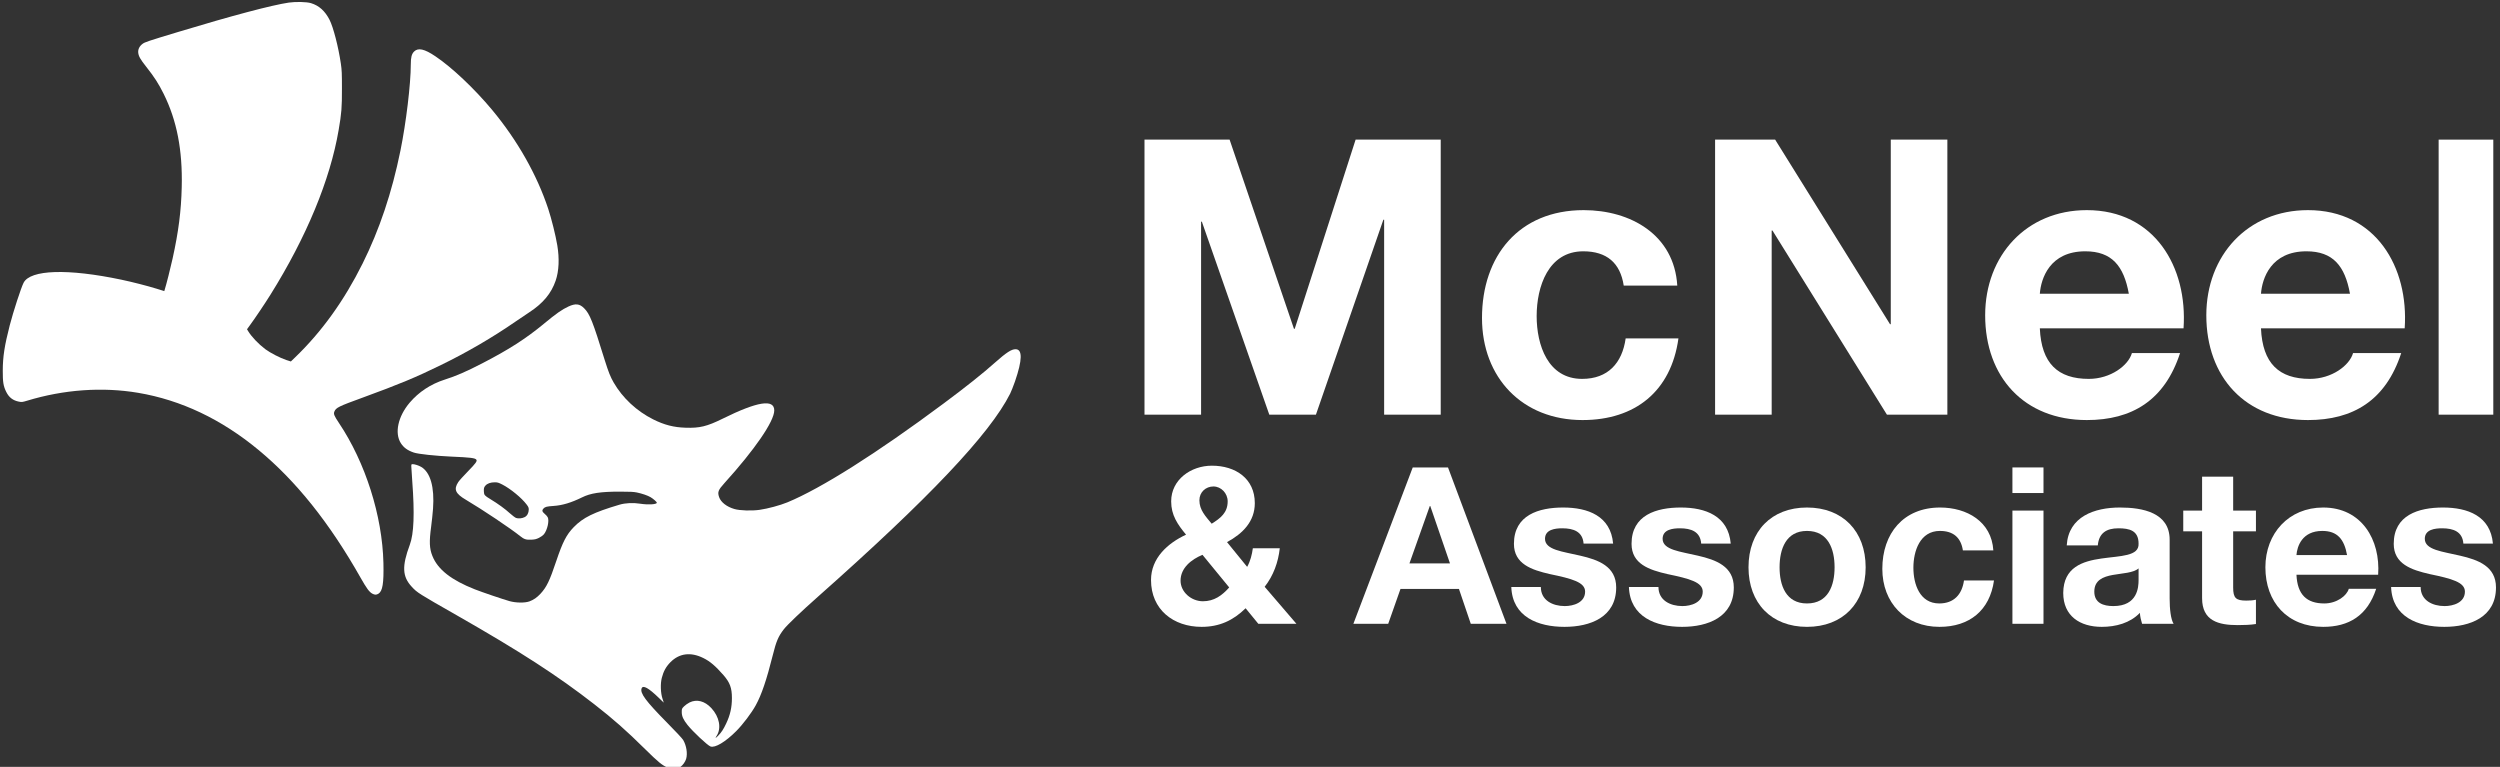 <?xml version="1.0" encoding="UTF-8" standalone="no"?>
<!DOCTYPE svg PUBLIC "-//W3C//DTD SVG 1.1//EN" "http://www.w3.org/Graphics/SVG/1.1/DTD/svg11.dtd">
<svg width="100%" height="100%" viewBox="0 0 326 100" version="1.1" xmlns="http://www.w3.org/2000/svg" xmlns:xlink="http://www.w3.org/1999/xlink" xml:space="preserve" xmlns:serif="http://www.serif.com/" style="fill-rule:evenodd;clip-rule:evenodd;stroke-linejoin:round;stroke-miterlimit:2;">
    <rect x="0" y="0" width="326" height="100" fill="#333333" stroke="none"/>
    <g transform="matrix(2.739,0,0,2.739,-2261.61,-1600.88)">
        <g transform="matrix(0.024,0,0,0.024,824.528,583.702)">
            <path d="M1374,1555C1363.5,1551.1 1355.2,1544.4 1328.5,1518C1291.6,1481.5 1265.9,1458.8 1228,1429.3C1154.6,1372.2 1081.6,1325 955,1252.7C878.7,1209.2 876.8,1208 865.8,1196.1C847.1,1175.9 846.2,1155.5 862,1113C870.2,1091.1 871.7,1050.8 866.9,987C865.9,973 865,959.6 865,957.3C865,953.3 865.2,953 867.8,953C871.7,953 879.7,955.6 884.5,958.4C902.9,969.2 911.2,998.3 908.1,1041.4C907.4,1050.8 905.7,1067.1 904.3,1077.5C900.4,1106.7 900.9,1120.3 906.8,1135C917.4,1161.8 944.2,1182.9 991,1201.3C1005.5,1207 1047,1221.1 1059.8,1224.7C1072.8,1228.3 1090.2,1228.5 1099.4,1225.2C1107.9,1222 1114.1,1217.7 1121.3,1210C1133.4,1196.9 1139.4,1184.5 1152.5,1145.4C1165.2,1107.6 1172.7,1092.9 1187.2,1078C1205.7,1058.9 1226.8,1048.6 1278,1033.4C1289.6,1030 1305,1029.2 1318.6,1031.4C1334.6,1033.9 1352,1033 1352,1029.5C1352,1027.8 1345.3,1021.9 1339.6,1018.5C1333.8,1015.1 1323,1011.4 1312.5,1009.2C1306.2,1007.9 1299,1007.5 1278.5,1007.5C1240.4,1007.5 1220.5,1010.5 1203.5,1019C1182.3,1029.4 1164.5,1034.8 1147,1035.9C1133.5,1036.8 1130.3,1037.7 1127.1,1041.1C1123.8,1044.6 1124.5,1047.3 1129.5,1051.5C1132,1053.5 1134.8,1056.6 1135.6,1058.3C1139.1,1065 1134.8,1083.9 1128,1092.2C1126.2,1094.3 1122.1,1097.3 1118.4,1099.1C1113,1101.8 1110.3,1102.4 1103.7,1102.8C1092.9,1103.4 1088.8,1102.1 1080.9,1095.7C1062.3,1080.7 1005.5,1042.7 973.7,1023.9C952.3,1011.4 948.7,1003 958.2,988.5C960,985.7 968.7,976.1 977.6,967C992.8,951.4 996,947 994.1,944.2C991.9,940.8 982.1,939.6 944,938C913,936.6 878.8,933 870,930C857.7,925.9 849.8,920.1 844.2,911.3C831.5,891.2 838.6,858.4 861.7,831.1C879.7,809.9 903.5,794.2 931,785.4C953.7,778.2 973.8,769.5 1005.5,753.1C1058.4,725.8 1092.5,703.9 1128,674.5C1152.5,654.2 1163.9,646.2 1176.7,640.3C1190.8,633.8 1198.9,634.7 1207.9,643.8C1219.2,655.2 1224.7,669.1 1249,747.5C1256.2,770.3 1259.8,779.6 1266.5,791.2C1284.2,821.8 1312,847.7 1344.9,864.2C1366.7,875.1 1385.5,880 1409,880.7C1437,881.7 1451.6,878.1 1482.6,862.8C1551.7,828.6 1585,823.3 1585,846.4C1585,867.9 1546.5,924 1485.9,990.9C1473.7,1004.4 1472.2,1008.4 1475.6,1018.4C1479.1,1028.5 1490.7,1037.6 1506,1042C1516.6,1045.1 1540.2,1045.9 1556,1043.6C1572.5,1041.2 1596.2,1034.8 1610.9,1028.8C1677.8,1001.2 1788.6,931.2 1920.2,833.2C1965.7,799.4 1998.8,773 2023,751.4C2045.2,731.7 2055.4,725 2063.6,725C2077.6,725 2077.3,746 2062.5,789C2059.3,798.1 2055,809 2052.9,813.2C2012.6,893.3 1891.6,1021.1 1671,1216.5C1638.4,1245.4 1610.7,1271.8 1604,1280.5C1593,1294.7 1588.9,1304.4 1582,1332.2C1569.7,1381.2 1559.8,1410.4 1548.3,1431.3C1539.9,1446.6 1522.7,1469.4 1509.5,1482.6C1488.1,1504.1 1467.4,1516.4 1458.4,1513C1452.3,1510.6 1423.7,1483.8 1412.9,1470.3C1404.5,1459.7 1401.5,1453 1401.5,1444.8C1401.5,1438.2 1401.6,1438 1406,1433.5C1408.5,1431 1413.4,1427.5 1417,1425.7C1431.3,1418.7 1447.1,1422.8 1460.2,1436.9C1476.3,1454.2 1480.5,1477 1470.6,1492.1C1467.1,1497.4 1468.6,1497 1474.1,1491.3C1480.3,1484.9 1484.3,1478.7 1489.5,1467.7C1497.6,1450.7 1501,1435.5 1501,1417C1501,1396.7 1497,1386.1 1484,1371.2C1468.4,1353.4 1457.4,1344 1444.3,1337.6C1419.3,1325.2 1396.6,1328.1 1379,1345.9C1370.3,1354.7 1365.2,1364 1361.9,1377C1358.9,1388.7 1359.5,1407 1363.3,1418.3L1365.8,1426.1L1356.2,1416.8C1335.7,1396.9 1324.6,1390.7 1321.9,1397.7C1318.3,1407.2 1329.9,1422.8 1372.5,1466C1388.6,1482.2 1402.9,1497.6 1404.3,1500.1C1410.8,1511.2 1413.3,1527 1410.2,1537.6C1408.5,1543.4 1403.6,1550.3 1398.8,1553.6C1395.3,1556.1 1393.6,1556.5 1387.1,1556.8C1381.4,1557 1378.1,1556.5 1374,1555ZM1090,1058C1094.9,1055.5 1097.9,1049.8 1098,1043.1C1098,1039.4 1097.3,1037.7 1093.8,1033.1C1083.9,1019.9 1061.8,1001.8 1045.7,993.5C1038,989.6 1036.1,989 1030.6,989C1022.3,989 1015.8,991.3 1012,995.6C1009.1,999 1008.6,1000.9 1009,1007.9C1009.3,1014.2 1010.6,1015.6 1021.7,1022.3C1036.9,1031.5 1051,1041.7 1060.8,1050.7C1065.4,1054.9 1070.8,1058.9 1072.8,1059.7C1077.5,1061.4 1084.7,1060.7 1090,1058Z" style="fill:white;fill-rule:nonzero;"/>
        </g>
        <g transform="matrix(0.024,0,0,0.024,824.528,583.702)">
            <path d="M787.9,1210C781.7,1206.7 776.7,1200 764.5,1178.5C702.9,1069.6 636.6,986.6 562,924.9C488.4,863.9 408.3,825.9 323.3,811.5C252.2,799.5 175.8,804.9 102.6,827.2C93.3,830 92.3,830.1 86.6,829C74.8,826.7 67,820.7 61.6,809.9C55.8,798.3 54.5,790.4 54.6,767.5C54.6,740.2 58.2,717.2 68.4,677.7C75.3,650.9 90.9,602.9 95.9,593.2C109.2,567.1 183.7,564.7 290,587.1C311.4,591.6 341.4,599.3 359.2,604.8L375,609.7L375.9,606.6C378.8,597.7 387.6,563 391.4,545.5C403.3,491.7 408.5,450.7 409.6,403.5C411.4,329.8 399.9,271.1 373.7,218.3C363.6,198 355.2,185 339.1,164.6C327.4,149.8 324,143.8 323.3,136.6C322.7,130.1 325.7,123.9 331.8,119.3C336.5,115.8 341.4,114.1 403,95.5C509,63.4 588.7,42.3 622,37.4C636,35.4 657.5,35.9 666,38.5C682.1,43.4 693.8,54 702.9,71.7C710.3,86.3 720.3,124.9 725.2,158.1C727.2,171.8 727.4,177.3 727.4,208C727.5,245.6 726.6,256.8 720.9,290C704.1,388.9 657,502.6 585.5,617C575.4,633.3 554,665.1 545.6,676.4L539.1,685.4L541.2,688.9C548.1,700.3 561.9,714.8 575.5,725C585.1,732.2 605.1,742.5 617.3,746.5L626.1,749.3L634.3,741.4C687.3,690.4 731.6,628.9 768.4,555C801.9,487.6 826.5,414.5 843.5,330.8C854.7,275.8 864,198.5 864,159.9C864,145.9 865.7,139.4 870.5,134.5C878.6,126.5 891,129.2 912.9,144C945.4,165.8 990.3,208.2 1025.1,250C1075.4,310.4 1114.2,378.9 1136.6,446.5C1143.2,466.7 1151.2,498.6 1154.6,518.9C1159,545.3 1157.9,569.8 1151.4,588.9C1142.7,614.3 1126.4,633.9 1099,651.8C1092.7,656 1080.5,664.2 1072,670C1025.8,701.9 975.5,731.2 923.6,756.5C873.5,781 840.8,794.6 768.5,821C720.7,838.4 715.6,840.9 712.4,848.7C710.4,853.3 711.9,857 721.6,871.5C774,949.8 807.5,1055.3 809.7,1149C810.6,1189.4 808.1,1204.9 799.8,1210C795.7,1212.5 792.6,1212.5 787.9,1210Z" style="fill:white;fill-rule:nonzero;"/>
        </g>
    </g>
    <g transform="matrix(1,0,0,1,-4.609,3.212)">
        <g transform="matrix(0.785,0,0,0.785,-224.015,-302.914)">
            <path d="M481.358,450.668L490.758,450.668L490.758,418.604L490.886,418.604L502.089,450.668L509.835,450.668L521.038,418.284L521.166,418.284L521.166,450.668L530.566,450.668L530.566,404.98L516.428,404.98L506.314,436.404L506.186,436.404L495.495,404.98L481.358,404.98L481.358,450.668Z" style="fill:white;fill-rule:nonzero;"/>
            <path d="M569.862,429.231C569.35,420.783 562.118,416.692 554.31,416.692C543.56,416.692 537.422,424.301 537.422,434.61C537.422,444.532 544.136,451.564 554.118,451.564C562.886,451.564 568.838,446.77 570.054,438.004L561.286,438.004C560.71,442.1 558.342,444.724 554.054,444.724C548.358,444.724 546.502,439.092 546.502,434.29C546.502,429.423 548.422,423.532 554.246,423.532C558.15,423.536 560.39,425.455 560.966,429.228L569.862,429.231Z" style="fill:white;fill-rule:nonzero;"/>
            <path d="M576.142,450.668L585.542,450.668L585.542,420.076L585.67,420.076L604.686,450.668L614.726,450.668L614.726,404.98L605.326,404.98L605.326,435.636L605.198,435.636L586.118,404.98L576.142,404.98L576.142,450.668Z" style="fill:white;fill-rule:nonzero;"/>
            <path d="M630.086,430.58C630.278,428.017 631.75,423.532 637.638,423.532C642.054,423.532 644.038,425.967 644.87,430.58L630.086,430.58ZM653.958,436.332C654.662,426.159 649.158,416.692 637.894,416.692C627.848,416.692 621.006,424.237 621.006,434.159C621.006,444.401 627.464,451.564 637.894,451.564C645.382,451.564 650.822,448.302 653.382,440.436L645.382,440.436C644.806,442.482 641.862,444.724 638.214,444.724C633.094,444.724 630.342,442.162 630.086,436.332L653.958,436.332Z" style="fill:white;fill-rule:nonzero;"/>
            <path d="M666.822,430.58C667.014,428.017 668.486,423.532 674.374,423.532C678.79,423.532 680.774,425.967 681.606,430.58L666.822,430.58ZM690.694,436.332C691.398,426.159 685.894,416.692 674.63,416.692C664.584,416.692 657.742,424.237 657.742,434.159C657.742,444.401 664.2,451.564 674.63,451.564C682.118,451.564 687.558,448.302 690.118,440.436L682.118,440.436C681.542,442.482 678.598,444.724 674.95,444.724C669.83,444.724 667.078,442.162 666.822,436.332L690.694,436.332Z" style="fill:white;fill-rule:nonzero;"/>
            <rect x="696.334" y="404.98" width="9.08" height="45.688" style="fill:white;fill-rule:nonzero;"/>
        </g>
        <g transform="matrix(0.714,0,0,0.714,-186.747,-231.413)">
            <path d="M497.815,433.534L504.775,433.534L498.975,426.776C500.575,424.737 501.455,422.298 501.735,419.739L496.816,419.739C496.656,420.898 496.376,422.058 495.777,423.137L492.1,418.618C494.977,417.057 497.175,414.856 497.175,411.495C497.175,407.015 493.659,404.659 489.338,404.659C485.497,404.659 481.9,407.215 481.9,411.175C481.9,413.696 483.059,415.377 484.618,417.257C481.257,418.818 478.22,421.539 478.22,425.539C478.22,430.937 482.296,434.094 487.458,434.094C490.699,434.094 493.219,432.935 495.497,430.697L497.815,433.534ZM492.5,426.896C491.18,428.379 489.739,429.419 487.698,429.419C485.576,429.419 483.615,427.739 483.615,425.659C483.615,423.339 485.576,421.779 487.618,420.939L492.5,426.896ZM492.22,411.175C492.22,413.256 490.899,414.256 489.299,415.257C488.216,413.936 487.055,412.776 487.055,410.975C487.055,409.494 488.216,408.454 489.618,408.454C491.019,408.454 492.22,409.694 492.22,411.175Z" style="fill:white;fill-rule:nonzero;"/>
            <path d="M529.138,412.019L529.218,412.019L532.818,422.499L525.418,422.499L529.138,412.019ZM515.178,433.534L521.538,433.534L523.778,427.174L534.458,427.174L536.618,433.534L543.138,433.534L532.458,404.979L526.018,404.979L515.178,433.534Z" style="fill:white;fill-rule:nonzero;"/>
            <path d="M544.02,426.817C544.22,432.296 548.936,434.094 553.738,434.094C558.419,434.094 563.175,432.336 563.175,426.897C563.175,423.055 559.938,421.855 556.62,421.095C553.418,420.335 550.175,420.055 550.175,418.014C550.175,416.294 552.057,416.094 553.338,416.094C555.379,416.096 557.06,416.695 557.22,418.894L562.615,418.894C562.176,413.817 557.98,412.299 553.498,412.299C549.056,412.299 544.5,413.658 544.5,418.934C544.5,422.615 547.737,423.696 551.056,424.456C555.099,425.296 557.5,425.937 557.5,427.657C557.5,429.658 555.379,430.299 553.778,430.299C551.577,430.296 549.415,429.257 549.415,426.819L544.02,426.817Z" style="fill:white;fill-rule:nonzero;"/>
            <path d="M565.5,426.817C565.7,432.296 570.416,434.094 575.218,434.094C579.899,434.094 584.655,432.336 584.655,426.897C584.655,423.055 581.418,421.855 578.1,421.095C574.898,420.335 571.655,420.055 571.655,418.014C571.655,416.294 573.537,416.094 574.818,416.094C576.859,416.096 578.54,416.695 578.7,418.894L584.095,418.894C583.656,413.817 579.46,412.299 574.978,412.299C570.536,412.299 565.98,413.658 565.98,418.934C565.98,422.615 569.217,423.696 572.536,424.456C576.579,425.296 578.98,425.937 578.98,427.657C578.98,429.658 576.859,430.299 575.258,430.299C573.057,430.296 570.895,429.257 570.895,426.819L565.5,426.817Z" style="fill:white;fill-rule:nonzero;"/>
            <path d="M593.015,423.216C593.015,419.895 594.176,416.574 598.018,416.574C601.9,416.574 603.06,419.895 603.06,423.216C603.06,426.537 601.9,429.819 598.018,429.819C594.176,429.819 593.015,426.537 593.015,423.216ZM587.34,423.216C587.34,429.779 591.537,434.094 598.018,434.094C604.539,434.094 608.735,429.779 608.735,423.216C608.735,416.614 604.539,412.299 598.018,412.299C591.537,412.299 587.34,416.614 587.34,423.216Z" style="fill:white;fill-rule:nonzero;"/>
            <path d="M632.055,420.136C631.735,414.856 627.215,412.299 622.335,412.299C615.617,412.299 611.78,417.054 611.78,423.497C611.78,429.699 615.977,434.094 622.215,434.094C627.695,434.094 631.415,431.097 632.175,425.619L626.695,425.619C626.335,428.179 624.855,429.819 622.175,429.819C618.615,429.819 617.455,426.299 617.455,423.297C617.455,420.256 618.655,416.574 622.295,416.574C624.735,416.576 626.135,417.775 626.495,420.134L632.055,420.136Z" style="fill:white;fill-rule:nonzero;"/>
            <path d="M641.215,404.979L635.54,404.979L635.54,409.654L641.215,409.654L641.215,404.979ZM635.54,433.534L641.215,433.534L641.215,412.859L635.54,412.859L635.54,433.534Z" style="fill:white;fill-rule:nonzero;"/>
            <path d="M651.135,419.214C651.336,416.974 652.697,416.094 654.898,416.094C656.899,416.094 658.58,416.494 658.58,418.895C658.82,423.536 644.9,418.494 644.82,427.898C644.82,432.136 647.898,434.094 651.856,434.094C654.418,434.094 657.019,433.414 658.82,431.537C658.86,432.216 659.02,432.895 659.22,433.534L664.975,433.534C664.455,432.695 664.255,430.818 664.255,428.938L664.255,418.174C664.255,413.218 659.3,412.299 655.178,412.299C650.536,412.299 645.78,413.937 645.46,419.214L651.135,419.214ZM658.58,425.536C658.58,426.817 658.42,430.299 653.977,430.299C652.136,430.299 650.495,429.738 650.495,427.657C650.495,425.576 652.096,424.936 653.857,424.616C655.618,424.296 657.62,424.256 658.58,423.415L658.58,425.536Z" style="fill:white;fill-rule:nonzero;"/>
            <path d="M675.855,406.659L670.18,406.659L670.18,412.859L666.74,412.859L666.74,416.654L670.18,416.654L670.18,428.858C670.18,433.014 673.178,433.774 676.695,433.774C677.815,433.774 679.055,433.734 680.015,433.574L680.015,429.139C679.495,429.259 678.895,429.299 678.255,429.299C676.335,429.299 675.855,428.818 675.855,426.898L675.855,416.654L680.015,416.654L680.015,412.859L675.855,412.859L675.855,406.659Z" style="fill:white;fill-rule:nonzero;"/>
            <path d="M687.415,420.979C687.535,419.377 688.455,416.574 692.135,416.574C694.895,416.574 696.135,418.095 696.655,420.979L687.415,420.979ZM702.335,424.574C702.775,418.215 699.335,412.299 692.295,412.299C686.016,412.299 681.74,417.014 681.74,423.215C681.74,429.617 685.777,434.094 692.295,434.094C696.975,434.094 700.375,432.055 701.975,427.139L696.975,427.139C696.615,428.417 694.775,429.819 692.495,429.819C689.295,429.819 687.575,428.217 687.415,424.574L702.335,424.574Z" style="fill:white;fill-rule:nonzero;"/>
            <path d="M704.7,426.817C704.9,432.296 709.616,434.094 714.418,434.094C719.099,434.094 723.855,432.336 723.855,426.897C723.855,423.055 720.618,421.855 717.3,421.095C714.098,420.335 710.855,420.055 710.855,418.014C710.855,416.294 712.737,416.094 714.018,416.094C716.059,416.096 717.74,416.695 717.9,418.894L723.295,418.894C722.856,413.817 718.66,412.299 714.178,412.299C709.736,412.299 705.18,413.658 705.18,418.934C705.18,422.615 708.417,423.696 711.736,424.456C715.779,425.296 718.18,425.937 718.18,427.657C718.18,429.658 716.059,430.299 714.458,430.299C712.257,430.296 710.095,429.257 710.095,426.819L704.7,426.817Z" style="fill:white;fill-rule:nonzero;"/>
        </g>
    </g>
</svg>
